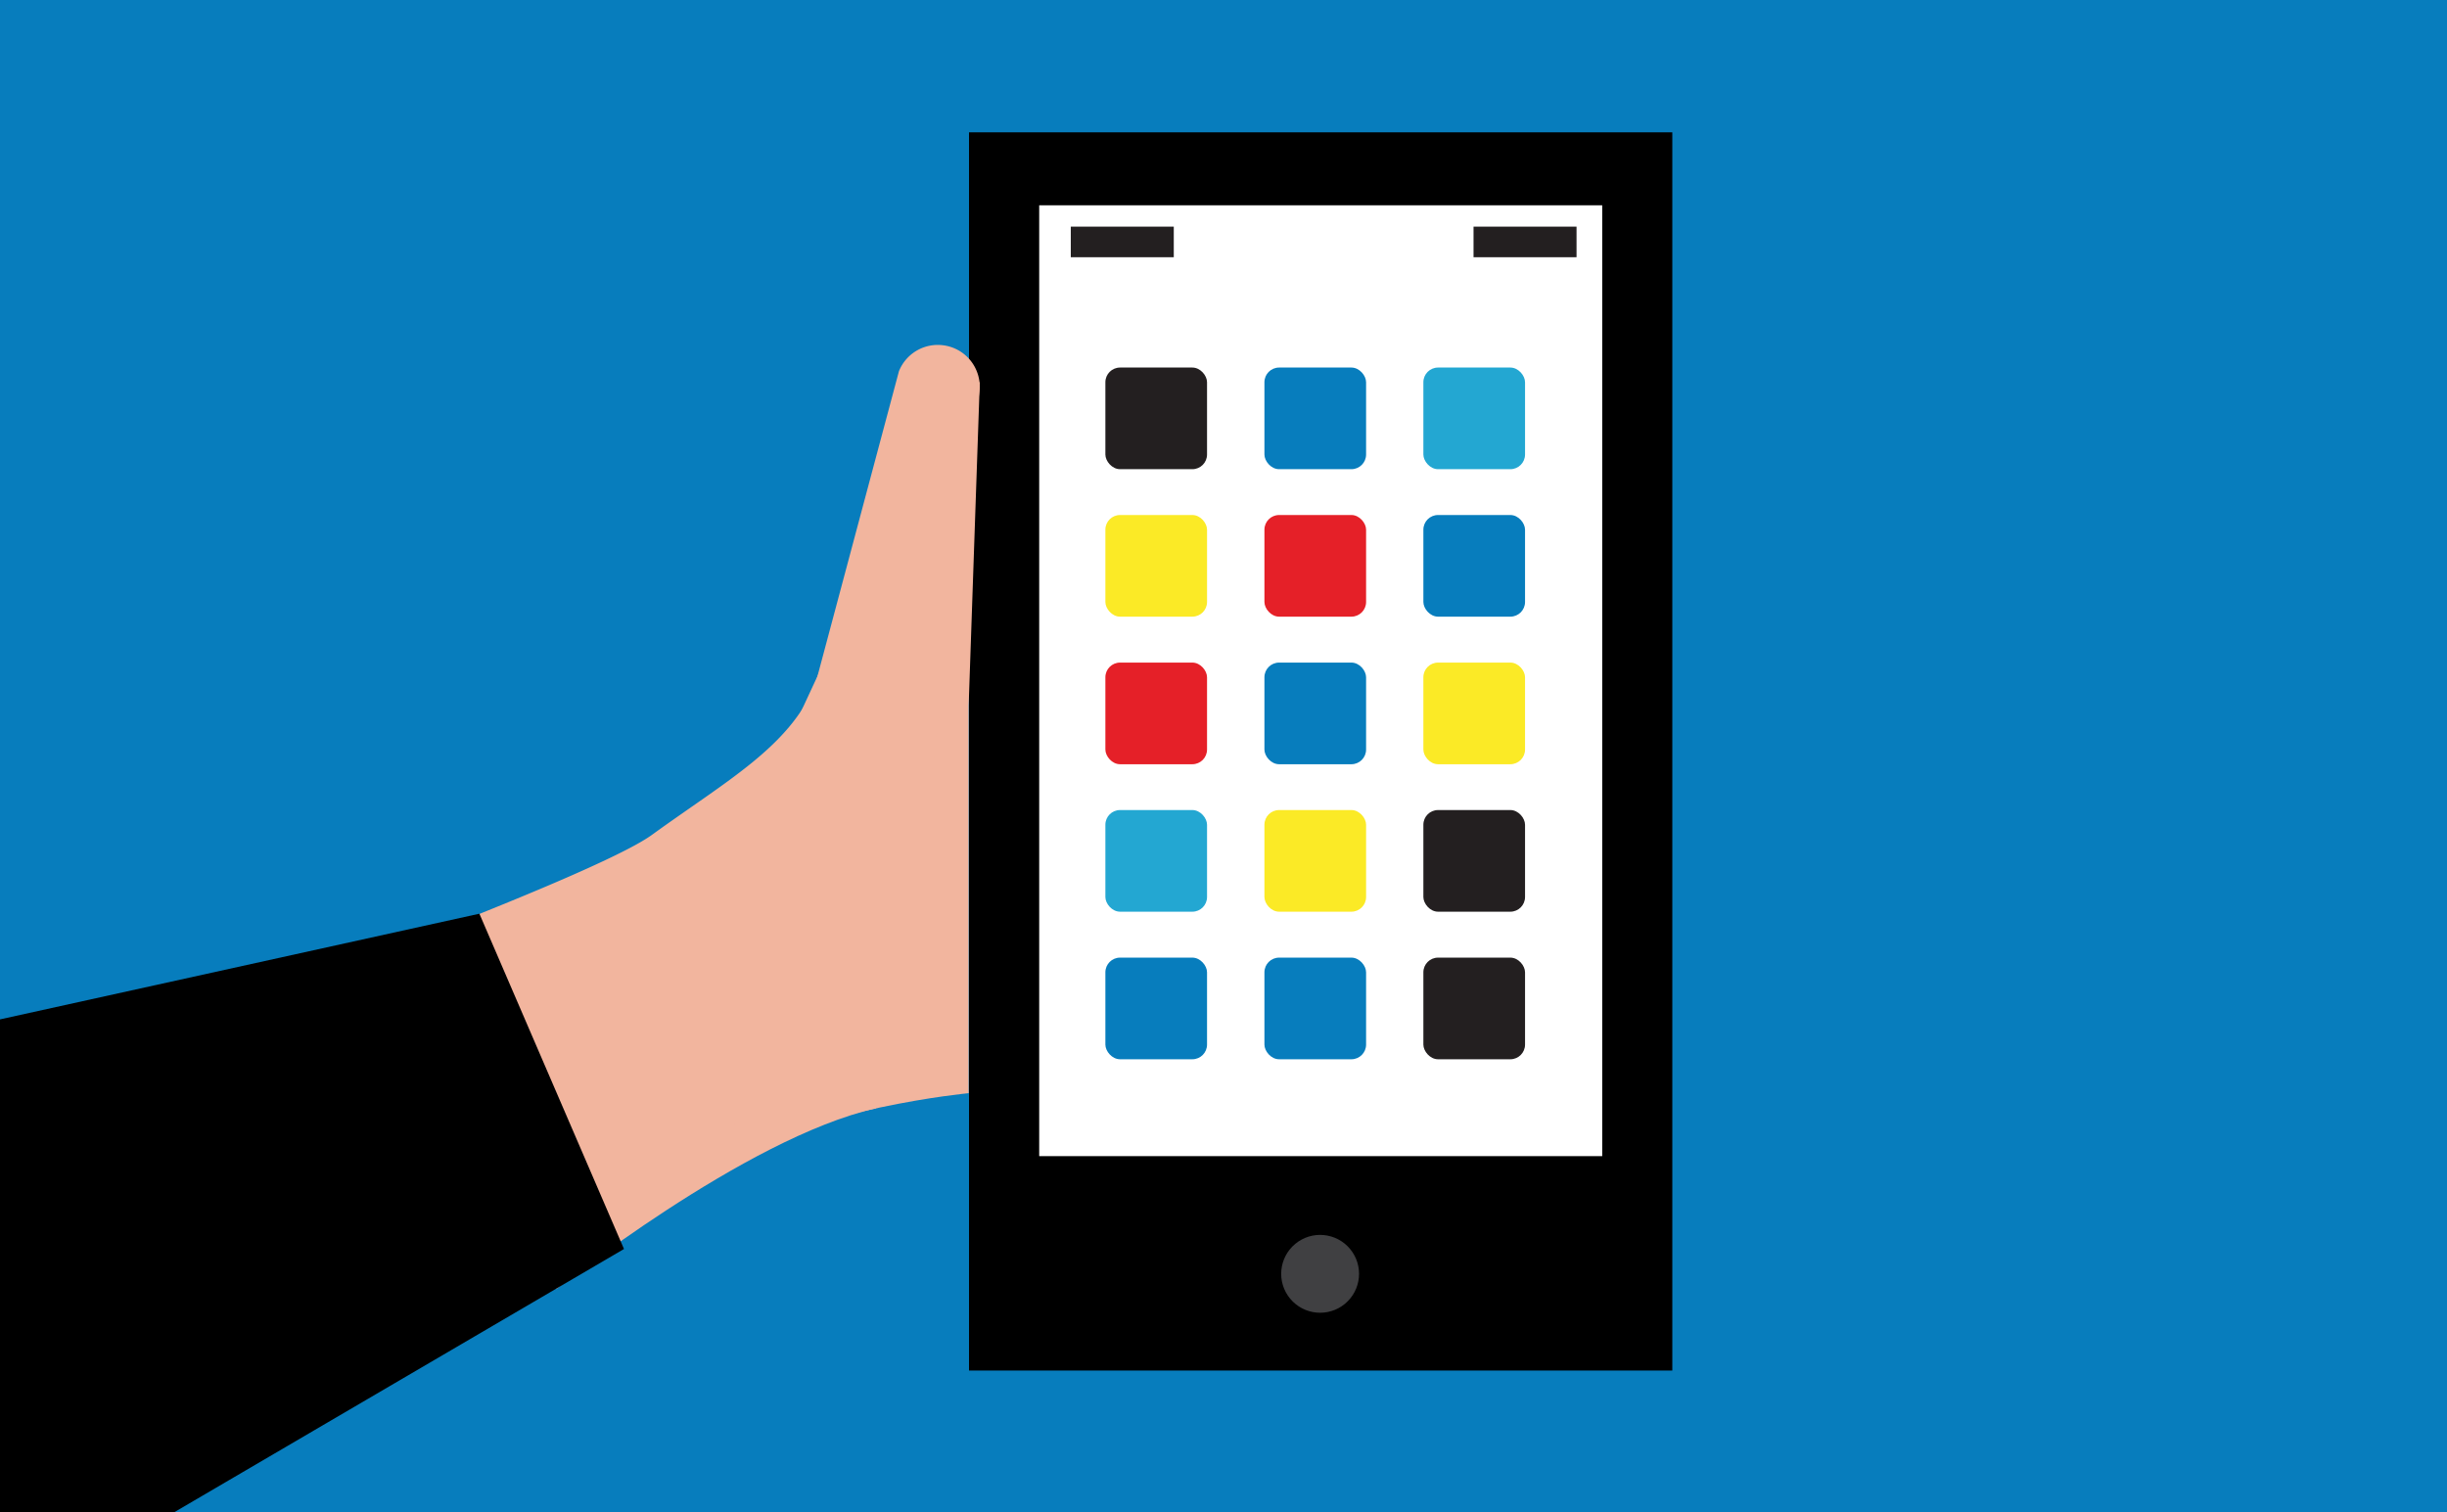 <svg id="Calque_1" data-name="Calque 1" xmlns="http://www.w3.org/2000/svg" xmlns:xlink="http://www.w3.org/1999/xlink" viewBox="0 0 220 136"><defs><style>.cls-1{fill:#077dbd;}.cls-2{clip-path:url(#clip-path);}.cls-3{fill:#f2b59e;}.cls-4{fill:#404042;}.cls-5{fill:#fff;}.cls-6{fill:#231f20;}.cls-7{fill:#23a7d2;}.cls-8{fill:#fbea26;}.cls-9{fill:#e52028;}</style><clipPath id="clip-path"><rect class="cls-1" width="220" height="136"/></clipPath></defs><title>COM-IconesWeb-220x136-TOUS</title><rect class="cls-1" width="220" height="136"/><g class="cls-2"><path class="cls-3" d="M50,115.92s17-13.6,28.76-16.26h0v-12L61,91.16,45.26,110.23"/><rect x="87.12" y="11.9" width="63.23" height="111.34"/><circle class="cls-4" cx="118.69" cy="114.54" r="3.5" transform="translate(-45.8 102.26) rotate(-39.71)"/><rect class="cls-5" x="93.43" y="18.46" width="50.62" height="85.5"/><path class="cls-3" d="M87.09,98.3l0-34.89,1-29.08-5.6,4.9L82,42.49,68,72.63l-12.5,28.66s-1.09,8.86,8.42,3.57S87.09,98.3,87.09,98.3Z"/><path class="cls-3" d="M18.41,91.57S53.18,79,58.6,75.08c6.81-4.93,12.47-8,14.72-13.62l7.5-28.08a3.76,3.76,0,0,1,4-2.33h0A3.76,3.76,0,0,1,88.08,35L84,67.83a20,20,0,0,1-6.88,12.72l-8.63,7.33-3,16.14L-91.14,177.31Z"/><path d="M-152,156.64a20.88,20.88,0,0,1,4.63-32.48l190.47-42,13,30.15L-69.08,185.59a6.83,6.83,0,0,0,.42,10.09"/><rect class="cls-6" x="99.38" y="33.05" width="9.14" height="9.14" rx="1.32" ry="1.32"/><rect class="cls-1" x="113.68" y="33.05" width="9.14" height="9.14" rx="1.32" ry="1.32"/><rect class="cls-7" x="127.97" y="33.05" width="9.14" height="9.14" rx="1.32" ry="1.32"/><rect class="cls-8" x="99.38" y="46.31" width="9.14" height="9.14" rx="1.32" ry="1.32"/><rect class="cls-9" x="113.68" y="46.31" width="9.14" height="9.14" rx="1.32" ry="1.32"/><rect class="cls-1" x="127.97" y="46.31" width="9.14" height="9.14" rx="1.32" ry="1.32"/><rect class="cls-9" x="99.38" y="59.58" width="9.14" height="9.14" rx="1.32" ry="1.32"/><rect class="cls-1" x="113.68" y="59.58" width="9.14" height="9.14" rx="1.32" ry="1.32"/><rect class="cls-8" x="127.97" y="59.58" width="9.14" height="9.14" rx="1.32" ry="1.32"/><rect class="cls-7" x="99.38" y="72.84" width="9.14" height="9.14" rx="1.32" ry="1.32"/><rect class="cls-8" x="113.68" y="72.84" width="9.14" height="9.14" rx="1.32" ry="1.32"/><rect class="cls-6" x="127.97" y="72.84" width="9.14" height="9.14" rx="1.32" ry="1.32"/><rect class="cls-1" x="99.38" y="86.11" width="9.14" height="9.14" rx="1.32" ry="1.32"/><rect class="cls-1" x="113.68" y="86.11" width="9.14" height="9.14" rx="1.32" ry="1.32"/><rect class="cls-6" x="127.97" y="86.11" width="9.14" height="9.14" rx="1.32" ry="1.32"/><rect class="cls-6" x="96.27" y="20.38" width="9.26" height="2.75"/><rect class="cls-6" x="132.48" y="20.38" width="9.26" height="2.75"/></g></svg>